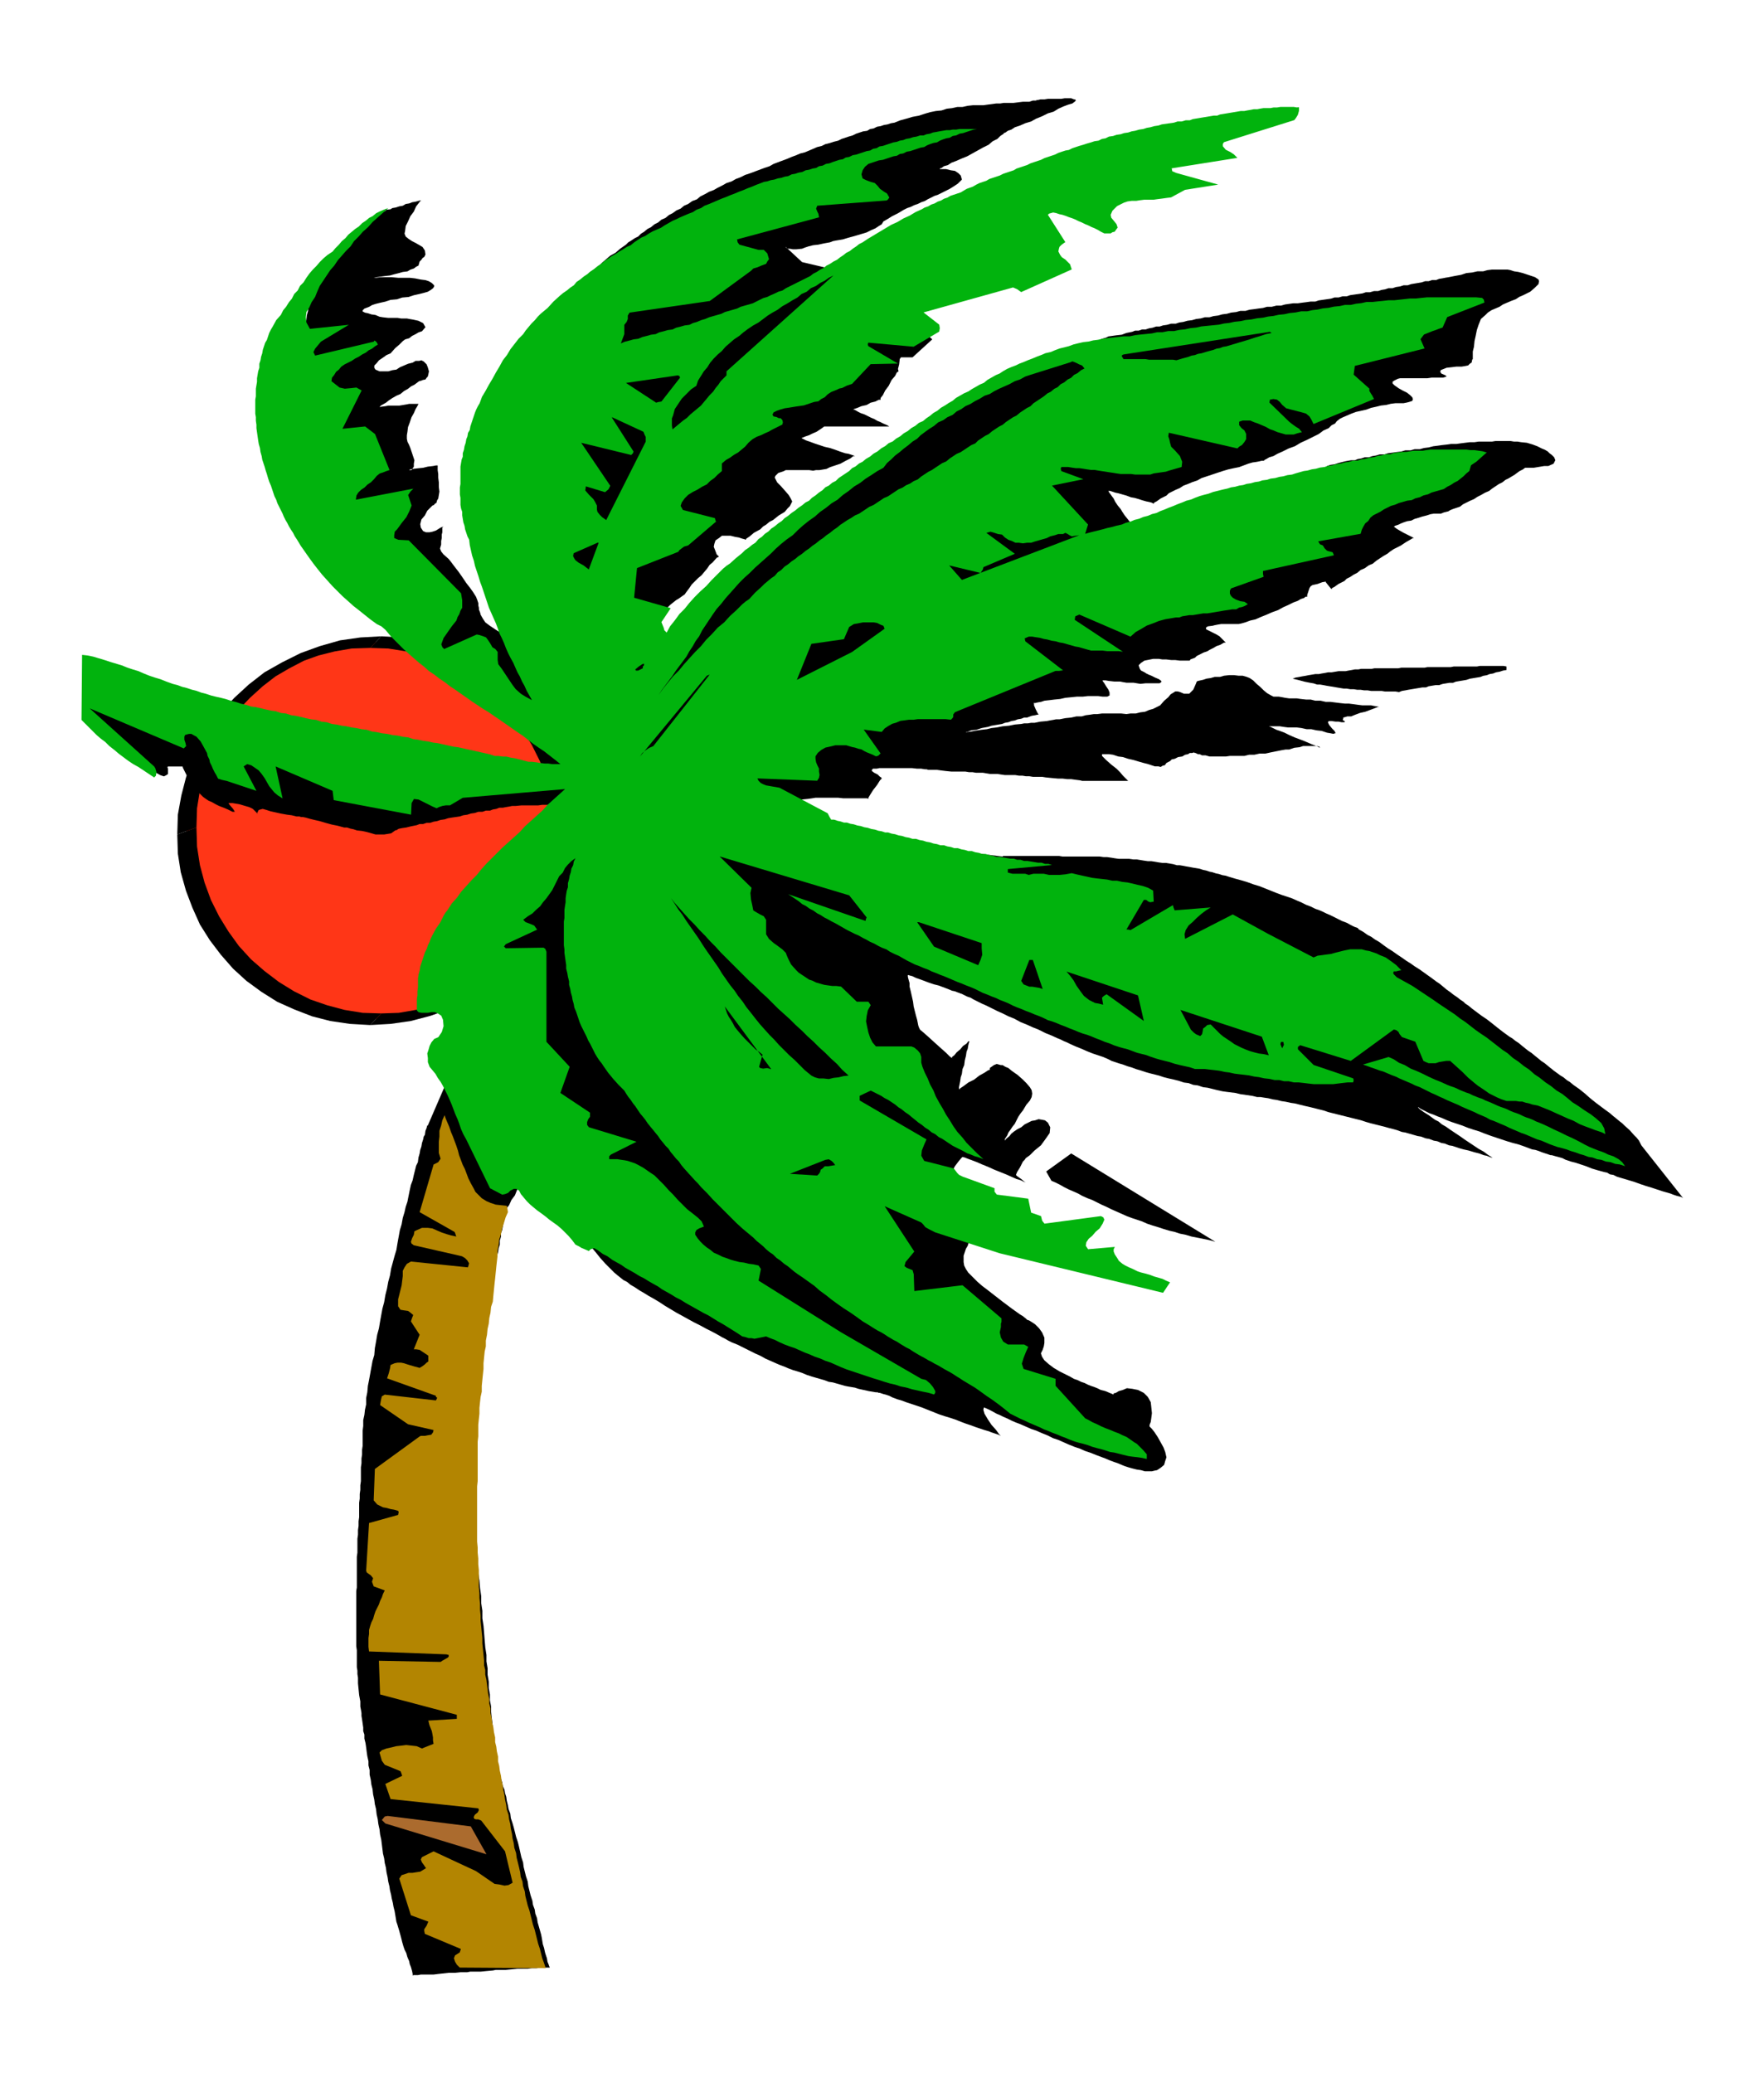 <svg xmlns="http://www.w3.org/2000/svg" fill-rule="evenodd" height="576.317" preserveAspectRatio="none" stroke-linecap="round" viewBox="0 0 3035 3567" width="490.455"><style>.pen1{stroke:none}.brush2{fill:#000}.brush3{fill:#01b30d}</style><path class="pen1" style="fill:#ff3617" d="M646 1105h23l9 1h7l9 2 7 1 9 2 7 1 8 2 8 2 8 3 7 2 8 3 7 3 8 3 6 3 8 3 6 3 8 4 6 3 7 4 7 4 7 5 6 4 6 5 6 4 6 6 6 5 6 5 6 6 6 6 4 5 6 5 4 6 6 6 4 6 5 6 5 6 5 7 4 6 4 7 4 7 4 7 3 6 4 8 4 7 4 8 2 6 3 8 2 7 3 8 2 7 2 9 2 7 3 9 1 7 1 8 1 8 2 9v8l1 8v9l1 9-1 7v9l-1 7v9l-2 7-1 9-1 7-1 9-3 7-2 8-2 8-2 8-3 7-2 8-3 7-2 8-4 6-4 8-4 6-3 8-4 6-4 7-4 7-4 7-5 6-5 6-5 6-4 6-6 6-4 6-6 6-4 6-6 4-6 6-6 4-6 6-6 4-6 5-6 5-6 5-7 4-7 4-7 4-6 4-8 3-6 4-8 4-6 4-8 2-7 3-8 2-7 3-8 2-8 2-8 2-7 3-9 1-7 1-9 1-7 2h-9l-7 1h-9l-7 1-9-1h-9l-8-1h-8l-9-2-8-1-8-1-7-1-9-3-7-2-9-2-7-2-8-3-7-2-8-3-6-2-8-4-7-4-8-4-6-3-7-4-7-4-7-4-6-4-7-5-6-5-6-5-6-4-6-6-6-4-5-6-5-4-6-6-6-6-5-6-5-6-6-6-4-6-5-6-4-6-5-7-4-7-4-7-3-6-4-8-3-6-3-8-3-6-3-8-3-7-3-8-2-7-3-8-2-8-2-8-1-7-2-9-1-7-2-9v-7l-1-9v-49l1-8v-9l2-8 1-8 2-7 1-9 2-7 2-9 3-7 2-8 3-7 3-8 3-6 3-8 3-7 3-8 4-6 3-7 4-7 4-7 5-6 4-7 5-6 4-6 6-6 5-6 5-6 6-5 6-5 5-6 5-6 6-5 6-5 6-6 6-4 6-5 7-4 6-5 7-4 7-4 7-3 6-4 8-3 7-3 8-3 6-3 8-3 7-3 8-2 7-3 9-2 7-2 9-1 7-2 8-1 8-2h9l8-1h26z"/><path class="pen1 brush2" d="m987 1424-2-33-5-33-8-32-11-29-14-29-16-27-20-26-21-22-24-22-24-18-27-17-29-14-30-12-32-8-34-5-34-2-19 20 31 1 31 5 31 8 28 11 28 13 26 16 25 19 22 20 21 23 19 25 16 26 14 28 11 30 7 31 5 31 2 34 33-12z"/><path class="pen1 brush2" d="m637 1764 35-2 35-5 34-9 34-12 32-16 30-18 26-21 26-22 21-25 20-26 16-27 15-29 11-30 8-32 5-32 2-34-33 12-2 32-4 32-8 30-11 29-14 28-15 26-18 23-21 23-20 19-24 17-23 15-25 12-26 9-28 7-29 5-30 1-19 20z"/><path class="pen1 brush2" d="m305 1436 1 33 5 32 9 32 11 29 13 29 17 27 19 25 21 24 23 21 26 19 27 17 29 13 31 12 31 8 34 5 35 2 19-20-32-1-31-5-30-8-29-10-28-14-26-16-25-19-23-20-21-23-18-25-16-26-14-28-11-30-8-30-5-32-1-33-33 12z"/><path class="pen1 brush2" d="m656 1095-36 2-35 5-35 10-33 12-32 16-30 17-27 21-25 23-22 24-19 25-17 29-14 28-11 31-8 31-6 33-1 34 33-12 1-33 5-31 8-31 11-29 13-28 16-26 18-24 20-21 22-20 22-17 24-14 25-13 25-9 28-7 29-5 32-1 19-20zm80 842h-1l-1 4-2 5-1 7-2 3-1 5-2 6-1 6-2 6-1 6-2 7-1 8-3 6-2 8-2 8-2 9-3 8-2 9-2 10-2 10-3 9-2 9-3 10-2 11-3 10-2 11-2 11-2 12-3 10-3 11-3 11-2 12-3 11-2 11-3 12-2 12-3 11-2 11-2 11-2 12-3 11-2 12-2 11-1 12-3 10-2 11-2 11-2 11-2 10-1 11-2 10v11l-2 9-1 9-2 9v10l-1 8v26l-1 7v8l-1 7v8l-1 7v24l-1 7v8l-1 7v8l-1 7v25l-1 7v8l-1 7v8l-1 7v24l-1 7v53l-1 6v95l1 7v29l1 6v6l1 6v10l1 10 1 10 2 11v9l1 5 1 6v5l1 6 1 7 1 7v6l2 6v7l2 8 1 7 1 8 1 7 2 9v7l2 8v8l2 9 1 8 2 8 1 9 2 9 1 8 2 8 1 9 2 9 1 8 2 9 1 9 2 9 1 8 1 8 1 8 2 8 1 8 2 8 1 8 2 9 1 7 2 8 1 7 2 8 1 6 2 8 1 6 2 8 1 6 1 6 1 6 2 6 3 10 3 11 2 8 2 7 2 6 3 6 2 7 3 7 1 5 2 5 2 7 1 5v3l1-1h8l5-1h22l8-1 9-1 9-1h11l10-1h11l5-1h18l10-1 11-1 5-1h17l10-1 10-1h18l7-1h8l6-1h17l-1-2-1-3-2-5-1-6-3-9-2-9-2-6-1-6-1-6-1-5-2-7-2-7-2-7-1-7-3-8-1-7-3-8-1-7-3-9-2-8-2-8-1-8-3-9-2-8-2-8-1-8-3-9-2-9-2-9-2-8-3-9-2-8-2-8-2-7-3-9-1-8-3-8-1-6-2-8-1-7-2-6-1-6-3-7-1-6-2-6-1-5-2-9-2-8-2-7-1-5v-3l-1-2v-5l-1-8-1-9-1-7-1-7-1-7v-7l-1-9-1-8-1-9v-9l-2-11v-10l-2-11v-11l-2-12v-11l-2-12v-11l-2-13-1-12-1-13-1-12-2-13v-13l-2-13v-12l-2-14-1-13-2-13-1-13-2-13v-13l-2-12v-12l-2-12-1-12-1-12-1-11-1-11-1-10-1-11v-9l-2-10-1-9-1-9v-8l-1-9-1-6v-12l-1-6-1-5v-18l1-6 1-6 1-9 2-10 1-6 1-6 1-6 2-6v-8l2-7 1-8 2-7 1-8 2-8 1-8 2-8 1-9 2-9 1-9 3-9 1-9 2-9 1-9 3-8 1-10 2-9 1-9 2-9 1-9 2-9 1-9 2-8 1-9 1-9 1-8 2-7 1-9 2-7 1-7 2-6v-7l2-7v-6l2-5 2-11 2-8 1-7 1-5 1-4h1v-3l4-5 4-9 6-8 4-10 5-7 3-6 2-2-2-3-4-5-4-5-3-4-4-6-4-5-5-7-5-7-6-7-5-7-6-8-6-8-6-8-5-8-6-9-6-8-6-8-6-8-6-8-5-7-5-7-4-6-5-6-4-6-3-5-3-3-4-6-1-1-35 81z"/><path class="pen1 brush2" d="m964 1387-3-1h-8l-6-1h-14l-7 1h-29l-10 1h-6l-5 1-6 1-5 1h-6l-5 2-6 1-5 2h-7l-6 2h-7l-6 2-7 1-6 2-7 1-6 2-7 1-7 1-6 1-6 2-7 1-6 2-6 1-6 2h-6l-6 2h-6l-5 2-10 2-8 2-7 1-5 1-3 1v1l-4 1-7 5-6 1-6 1h-15l-7-2-7-2-9-2-9-1-6-2-5-1-6-2h-5l-11-3-10-2-11-3-10-3-9-2-8-2-7-2-5-1h-3l-3-1h-5l-8-2-8-1-11-2-9-2-9-2-6-2-7-2-4 1-3 1-1 2-2 4 2 2-1-1-2-3-3-3-3-3-6-3-7-2-10-3-6-1-6-1h-7l2 3 6 7 3 5h-4l-8-4-7-3-8-3-6-3-7-4-5-2-3-2-3-2-4-3-6-6-6-8-5-7-4-6-5-6-3-6-5-10-1-3h-25l-1 1 1 3v9l-3 2-4 2-6-2-9-5-8-6-7-5-9-7-9-7-10-8-9-8-10-9-9-7-10-9-8-7-9-7-6-6-6-6-4-3-3-2v-51h1l7 1h3l6 2 6 1 9 2 7 1 10 2 9 2 11 3 10 2 13 3 12 3 14 3 12 2 15 3 14 3 16 3 15 3 16 4 16 3 17 4 16 3 17 4 17 4 18 4 18 3 18 4 18 4 18 5 17 3 18 4 17 3 18 4 17 3 17 4 17 4 17 4 16 3 16 3 16 3 16 4 14 3 15 3 14 3 15 4 12 2 12 3 12 2 12 3 10 2 10 2 9 2 9 2 6 1 7 1 5 1 6 2 6 2 4 1 2-1h9l6-1h22l7-1h34l-2 1-3 6-5 7-4 9-6 8-3 8-3 5 1 3zm-75-283-3-2-6-2-8-5-9-5-11-7-9-6-8-6-4-6-4-7-1-4-2-5v-3l-1-4v-4l-2-6-2-5-5-8-5-7-7-9-6-9-7-10-7-9-6-8-4-5-9-8-4-5-2-5 2-7v-6l1-5v-6l1-4v-8l2-2-5 2-8 5-6 2-5 1h-6l-5-2-4-6-1-6 2-8 6-7 4-8 5-5 4-4 3-1v-1l4-3 1-4 2-3 1-6 1-6-1-8v-8l-1-8v-6l-1-7v-8h-3l-5 1-9 1-8 2-10 1-8 1-5 1-1 1h4l2-3 2-3v-5l1-6-3-9-2-6-2-6-2-5-3-6-1-5v-6l1-6 1-8 3-8 3-9 4-7 3-7 3-5 2-4h2-18l-5 1-6 1-6 1h-19l-5 1-8 1-2 1 2-3 9-5 5-4 6-4 7-4 7-3 6-5 7-4 5-4 6-3 8-6 4-1 2-1 5-1 2-3 2-2 1-4 1-5-2-7-2-5-3-3-2-2-4-2-4 1h-6l-5 3-8 2-7 3-7 3-6 4-7 1-7 2h-15l-7-3-2-3v-4l4-4 4-5 6-4 7-5 7-3 8-9 7-6 3-3 3-3 4-3 7-2 5-4 6-3 5-3 6-2 6-7-4-7-8-4-9-2-6-1-5-1h-10l-6-1h-16l-9-1-6-1-7-3-7-1-6-2-5-1-4-2v-2l3-3 8-3 5-3 6-2 8-2 9-2 9-3 11-1 9-3 11-1 9-3 9-2 8-2 7-2 5-3 4-3 2-3v-2l-4-4-5-3-6-2-8-1-10-2-9-1h-20l-11-1h-19l-8 1h-16v1-1h12l5-1 7-1 7-1 9-1 7-2 8-2 7-2 8-1 5-3 6-2 4-3 4-2 2-7 3-3 2-3 3-2 2-4-1-7-4-6-5-3-7-4-6-3-6-4-5-4-2-5 1-5 1-8 4-8 4-9 6-8 4-9 4-5 3-4 2-1h-3l-7 2-6 1-5 2-6 1-5 3-6 1-6 2-6 1-3 2-8 1-1 2-4 1-7 5-5 3-5 4-5 4-5 5-6 3-5 4-6 4-3 4-7 5-1 3h-2l-2 3-4 4-4 7-6 6-6 9-6 9-6 9-7 8-6 8-6 8-5 8-5 5-3 5-2 3 1 2-2 2-1 7-1 4v6l-1 6v8l-2 7-1 9-1 9-1 10-2 9v11l-2 10v11l-2 9-1 11-1 9-1 11-2 9v9l-2 8v9l-1 7-1 7-1 5v13l1 3h-1l1 3 2 4 4 7 3 7 4 9 2 5 3 6 3 6 3 6 2 6 3 6 3 6 3 7 3 6 4 8 4 7 4 8 3 7 3 8 4 7 4 8 3 8 5 8 3 8 5 9 3 7 4 8 3 8 4 8 3 7 4 8 4 8 4 8 3 7 4 7 3 7 4 8 3 6 3 7 3 6 4 7 2 5 3 6 2 5 3 5 4 9 4 9 2 5 3 5 2 3 1 2h1l5 4 3 1 5 3 5 3 6 4 5 3 6 4 7 4 7 5 7 4 8 5 7 4 9 6 7 4 7 5 7 4 8 5 6 4 7 4 6 4 7 4 5 3 5 3 4 3 5 3 5 3 3 2 3 3 5 3 8 6 7 6 10 7 9 7 11 9 9 7 10 7 9 7 9 7 6 4 6 5 3 2 2 2-53-141zm116-625 1-2 5-4 3-4 5-3 5-4 6-4 6-6 7-6 7-6 9-5 8-7 10-7 4-4 5-3 6-4 6-3 5-5 5-3 6-5 6-3 6-5 6-3 6-5 7-3 6-5 6-3 7-5 7-3 6-5 7-3 7-5 8-3 6-5 8-4 7-4 8-3 7-4 8-4 7-4 9-3 7-4 8-3 8-4 9-3 8-3 8-3 8-3 9-3 7-4 8-3 8-3 8-3 7-3 8-3 7-3 8-2 7-3 7-3 7-3 8-2 6-3 8-2 6-2 8-2 6-3 6-2 6-2 7-2 6-3 6-2 6-2 7-1 5-3 6-1 6-3 6-1 6-2 6-1 6-2 6-1 10-4 11-3 10-3 11-2 9-3 10-3 10-2 10-1 9-3 9-1 9-2h9l9-2 9-1h18l7-1 8-1 7-1h7l6-1h17l8-1 8-1h11l6-2h6v-1h3l4-1h7l6-1h23l6-1h11l5 2h2l1 2-2 2-4 3-7 2-8 3-9 4-8 5-10 3-10 5-10 4-9 5-10 3-9 4-9 3-6 4-6 2-4 3-3 1v1l-6 4-5 5-8 4-7 6-10 5-9 5-9 5-9 5-10 4-9 4-8 3-6 4-7 2-4 3-3 1v1h11l8 2 7 1 6 4 4 4 2 7-3 3-4 4-6 4-8 5-10 5-10 5-6 2-6 3-6 3-5 3-6 2-6 3-6 2-6 3-6 2-6 3-5 3-5 3-10 5-8 5-7 4-3 5-5 3-6 4-7 3-8 4-10 3-10 3-11 3-10 3-6 1-6 1-5 1-5 2-11 2-9 2-9 1-8 2-6 2-5 2-10 1h-6l-5-1h-3l-4-2v-1l28 26 72 17-154 70h-3l-8 4-7 1-6 3-8 3-7 4-10 3-9 3-10 4-10 5-6 2-5 2-6 2-5 3-6 2-5 2-6 2-5 3-6 2-6 2-6 2-6 2-11 4-10 5-6 1-6 3-5 1-4 3-10 4-8 4-9 2-7 3-6 2-5 3-8 3-2 2-1-2v-3l-1-5-1-6-2-8-1-8-1-9-1-8-2-10-1-9-2-9-1-7-1-7-1-4v-4l1-2 6-4 3-3 5-3 5-4 6-3 6-5 7-4 7-5 8-4 7-6 8-5 8-5 9-5 7-6 8-5 8-6 8-4 7-6 7-4 7-5 7-3 5-5 5-3 4-3 5-3 5-4h3-3l-7 2h-6l-5 2-6 1-6 3-9 2-8 2-9 2-8 3-10 2-9 3-10 3-9 3-10 2-10 3-10 2-9 3-9 2-9 3-8 2-7 3-8 1-6 2-6 2-3 2-6 2v2zm599 105-34 31h-20l-2 3-1 9-2 8 1 4-3 2-3 6-6 7-5 10-6 8-4 8-4 5v3h-3l-6 3-8 2-7 4-9 2-7 3-6 2-1 1h2l7 4 4 2 6 2 6 3 6 3 5 2 5 3 5 2 6 3 7 3 3 2h-112l-4 3-9 6-7 3-6 3-6 2-5 2-2 1 8 4 6 2 8 3 9 3 9 3 9 2 9 3 8 3 9 3 6 1 6 2 3 1 2 1h-3l-5 4-8 4-9 5-6 2-6 2-6 2-6 3-6 1-6 1h-6l-5 1-7-1h-40l-4 2-9 3-5 5-1 3 2 4 2 4 6 6 8 9 6 7 3 5 3 6-2 4-2 4-4 4-5 6-10 6-10 8-6 3-6 5-5 3-5 5-11 6-7 6-6 4-1 2-2-1-4-1-6-2-6-1-8-2h-15l-5 4-6 4-2 6-1 5 2 5 3 8 4 4-4 2-7 8-5 4-4 6-5 6-5 6-6 5-6 6-5 5-4 6-6 8-2 3-3 2-7 5-5 3-5 4-5 4-5 5-6 3-6 4-5 4-4 4-7 5-2 3-2-1h-4l-6-1h-7l-10-1h-30l-6-1h-6l-5-1h-24l-8-1h-10l1-3 4-8 3-6 4-6 4-7 6-7 4-10 6-9 6-10 6-10 3-6 3-5 3-6 4-5 7-11 7-10 3-6 3-6 3-6 4-5 6-11 7-10 5-11 6-10 6-9 6-8 4-9 5-7 3-7 4-5 5-7 3-2 1-3 7-7 5-6 7-5 6-7 9-7 8-9 9-9 9-9 11-9 10-11 11-9 5-6 6-5 6-5 6-4 10-11 11-10 10-11 11-10 10-10 10-9 9-9 9-7 7-8 7-6 6-7 6-4 8-7 4-2-1-1 3-2 3-3 6-2 6-5 8-4 8-5 11-5 5-4 5-3 6-4 6-3 6-4 6-3 6-4 7-3 6-5 6-3 7-5 7-3 6-4 7-4 7-4 8-3 6-5 7-4 6-4 7-4 6-4 7-4 7-4 7-3 6-4 6-4 6-4 6-3 5-4 6-3 6-3 6-3 9-6 9-5 8-5 7-3 5-4 4-2 2-1h2l-111 111 46 42zm290 0 2-1 7-2 4-2 7-1 7-1 9-1 8-3 10-2 5-2h6l6-2h6l6-2 6-1 6-2h6l6-2 7-1 7-2h8l6-2 7-1 7-2 8-1 7-2 8-1 7-2h8l7-2 8-1 7-2 8-1 7-2 9-1 7-2h9l7-2 8-1 7-1 8-1 7-2h8l8-2h8l7-2 7-1 7-1h8l7-1 8-1 7-1h8l6-2 7-1 7-1 7-1 6-2h7l7-2h7l6-2 7-1 7-1 7-1 6-2h7l7-2h7l6-2 6-1 6-2h7l6-2 7-1 6-2h7l6-2 6-1 6-1 6-1 6-2h6l6-2h7l5-2 6-1 5-1 6-1 10-2 11-2 9-3 10-1 9-2h10l7-2 8-1h27l5 1 6 2 7 1 8 2 6 2 6 2 9 3 6 4 1 3-1 5-6 6-8 7-6 3-6 3-7 3-6 4-8 3-7 3-7 3-6 4-7 3-7 3-6 4-4 4-8 7-4 10-3 9-2 10-2 9-1 10-2 8v13l-1 1-1 5-3 2-3 3-5 1-6 1h-9l-8 1-9 1-5 2-5 2-1 3 2 3 7 3 2 2-6 2h-20l-7 1h-47l-4 1-6 3-3 2v3l3 3 7 5 7 4 8 4 5 4 4 4 1 3-1 3-3 1-3 1-4 1-5 1h-14l-8 1-8 2-9 1-8 2-9 2-8 3-9 2-9 2-8 3-7 3-7 3-6 3-5 4-3 4-6 3-5 5-9 4-8 6-10 5-10 5-11 5-10 6-11 4-10 5-9 4-7 4-7 2-5 3-4 2v1h-4l-4 1-5 1-7 1-7 2-8 3-8 3-10 2-9 2-10 3-9 3-9 3-9 3-9 3-7 4-9 3-7 3-8 3-6 4-7 3-6 3-6 3-4 4-10 5-7 5-4 2-1 2-2-1-2-1-4-1-5-1-7-2-6-2-7-2-6-1-8-3-7-2-7-2-5-1-6-2-3-1h-3l1 2 5 7 3 4 3 6 4 6 5 6 3 5 4 6 4 5 4 5 5 7 2 3h-2l-3 1-5 1-5 3-8 2-8 3-9 3-8 4-9 2-9 3-9 3-6 3-7 2-4 2-3 1v1l-3-2-2-4-5-7-5-8-4-5-3-5-4-6-3-5-5-6-3-6-5-6-3-5-5-7-4-6-4-6-4-6-4-6-3-6-3-5-3-4-6-9-4-6-3-4 1-1 1-2 7-4 4-4 6-3 6-4 9-4 7-5 8-5 9-6 10-5 9-6 11-6 10-6 11-5 9-7 10-6 10-6 10-6 9-6 9-5 8-5 9-4 7-5 7-4 5-3 6-3 7-4 3-1-91-96zm389 219v-1l3-1 3-1 7-1 6-2 8-2 4-1 5-1 6-1h6l5-2 6-1 6-2h7l6-2 6-1 7-2h8l6-2 8-1 7-1 8-1 7-2h9l7-2h9l7-2 8-1 8-2 8-1 7-1 9-1 7-1h9l7-1 8-1 8-1h8l7-1h23l6-1h26l6 1h6l6 1 10 1 10 3 8 3 8 4 5 2 5 3 3 3 4 3 4 4 2 5-3 6-9 4h-7l-6 1-6 1-6 1h-15l-4 3-6 3-8 6-5 3-5 3-6 3-5 4-6 3-6 4-6 4-5 4-7 3-7 4-6 3-6 4-7 3-6 3-6 3-5 4-6 2-6 2-5 2-3 2-8 2-5 2h-12l-6 1-6 2-8 2-6 2-7 2-6 3-7 1-6 2-5 2-4 2-6 2-2 2h1l4 3 5 3 7 4 6 3 6 3 4 2 2 1h-2l-5 3-7 4-9 6-6 3-6 3-6 4-5 4-7 4-6 4-6 4-6 5-7 3-7 5-7 3-6 5-6 3-6 4-6 3-4 4-10 5-7 5-4 2-1 2-2-2-4-5-4-5v-1l-6 1-8 3-9 2-3 2-2 3-2 6-2 6v3h-3l-2 2-6 2-5 3-8 3-8 4-9 4-9 5-11 4-9 4-10 4-9 4-9 2-8 3-7 2-5 1h-30l-6 1-5 1-4 1-8 1-3 2v3l6 3 6 3 6 3 5 3 4 4 5 5 2 2h-3l-7 4-6 2-5 3-6 3-5 3-6 2-6 3-6 3-3 3-8 3-1 2h-17l-8-1h-7l-8-1h-7l-6-1h-10l-5 1-10 2-6 4-4 4 2 6 2 3 6 3 3 2 4 2 5 2 6 3 7 3 4 3v2l-3 2h-24l-9 1-6-1-6-1h-12l-6-1-5-1h-10l-9-1-6-1h-5v1l3 4 3 5 4 6 2 5v5l-4 2h-8l-8-1h-17l-9 1h-10l-10 1-10 1-9 2-10 1-8 1-9 1-6 2-6 1-4 1h-3l1 1v3l3 7 3 6 2 3h-2l-4 1-6 1-8 3h-5l-5 2-6 1-5 2-6 1-5 2-6 1-5 2-6 1-6 1-6 1-6 2-11 2-9 3-9 1-5 2-4 1v1l1-1 8-1 5-1 6-1 7-1 9-1 8-2 9-1 10-2 11-1 10-2 11-1 5-1h6l6-1h6l10-2 11-1 5-1 6-1 5-1h6l10-2 10-1 9-2h9l7-2 8-1 6-1h6l8-1h33l9 1 7-1h9l8-2 8-1 7-3 7-2 6-3 6-3 7-8 7-6 4-5 5-3 3-2h4l4 1 7 3h9l7-7 4-9 2-5 2-1 9-2 6-2 7-1 7-2h9l7-2 9-1h8l8 1h7l7 2 5 2 6 4 6 6 7 6 5 5 6 5 7 4 4 2h9l6 1 5 1 7 1h13l7 1 9 1h8l8 2h9l9 2h8l8 1 8 1 9 1h7l8 1 7 1 8 1h15l5 1 6 1 3 1h-3l-5 2-8 3-8 3-9 2-8 3-5 2-2 1h-7l-3 1-4 1v2l-1 2 3 2 1 1-1 1h-5l-5-1h-5l-7-1h-4l-2 1v2l2 4 5 6 4 4 2 4h-1l-3 1-5-1-6-1-9-3-9-1-9-2h-8l-9-2-8-1h-15l-8-1-6-1h-19l3 1 4 2 6 3 6 2 8 3 8 4 9 4 8 3 8 3 7 3 7 3 5 2 5 2 2 1 2 1-1-2-5-1h-23l-6 2-9 1-9 3h-6l-6 1-5 1-5 1-10 2-9 2h-10l-9 2h-9l-8 2h-25l-7 1h-28l-7-2h-6l-4-2h-3l-4-2h-1l-2-1-3 1h-4l-3 2-5 1-5 3-7 1-6 3-5 1-3 3-6 3-3 4-4 1-3 2-4-1h-6l-6-2-6-2-8-2-7-2-10-3-9-2-9-3-8-1-9-3-7-1h-12v3l2 2 5 5 9 8 9 7 6 6 5 6 6 6 3 3h-79l-4-1-8-1-7-1h-7l-8-1h-8l-11-1-10-1-6-1h-16l-6-1h-6l-6-1h-6l-6-1h-18l-7-1-6-1h-13l-6-1-6-1h-12l-6-1h-6l-6-1h-24l-10-1-8-1-7-1h-15l-3-1h-3l-6-1h-7l-9-1h-56l-5 1h-6l-2 2v2l4 3 6 3 4 4 2 1 1 2-3 3-5 8-7 9-5 8-3 5v2l-2-1h-41l-9-1h-33 1-7l-6 1-7 1-10 1-9 2-11 1-10 2h-6l-6 1h-5l-5 1-11 1-8 2-8 1-6 1h-4v1-100l4-2 5-3 8-2 3-3 5-2 6-2 6-2 6-3 6-3 7-3 8-2 6-4 8-4 8-4 9-3 8-4 9-3 9-4 9-3 9-5 9-3 10-5 10-3 9-5 10-3 10-5 10-3 9-5 9-4 9-5 10-4 9-5 10-3 9-5 10-3 8-4 9-4 9-4 9-3 8-4 8-3 8-3 8-3 6-3 7-3 6-3 7-3 5-3 6-2 5-2 5-1 7-4 6-2 3-1h3v-2l3-3 5-5 7-5 8-8 9-8 9-8 11-8 9-9 10-9 9-8 9-6 6-7 6-4 3-3h2l471-216zm-558 671 1-1h96l6 1h64l7 1h6l7 1 6 1 7 1h18l7 1h6l6 1 6 1 7 1h6l6 1 6 1 7 1h6l6 1 6 1 7 2h5l6 1 5 1 6 1 5 1 6 1 6 1 6 2 5 1 6 2 5 1 6 2 5 1 6 2 6 1 6 2 10 3 11 3 10 3 11 4 10 3 10 4 10 4 10 4 8 3 9 3 9 3 9 4 7 3 8 4 8 3 8 4 6 2 7 3 6 3 7 3 10 5 10 5 8 3 11 6 5 3 6 3 7 4 7 5 6 3 7 5 7 4 8 6 7 5 8 5 7 5 9 6 7 5 8 5 7 5 8 5 7 5 7 5 7 5 8 6 6 4 6 5 6 5 7 5 5 4 6 4 5 4 6 4 3 3 6 4 6 5 8 6 8 6 9 6 9 7 10 8 9 7 11 8 5 3 5 4 6 4 6 5 5 4 5 4 6 4 6 5 5 4 6 5 6 4 6 5 10 8 11 8 5 3 6 5 5 3 6 5 10 7 10 8 9 8 10 8 8 6 8 6 7 5 7 6 5 4 6 5 4 3 4 4 9 8 7 8 5 5 4 5 3 6 1 2 72 91-3-2-8-2-6-2-5-2-7-2-7-2-9-3-9-3-10-3-9-3-11-4-10-3-10-3-10-3-6-3-6-1-5-3-5-1-11-3-10-3-10-4-9-3-9-3-8-2-9-3-6-3-7-2-4-1-7-2h-2l-3-1-6-2-6-2-5-2-6-2-6-1-8-3-8-3-9-3-8-2-10-3-9-3-9-3-9-3-11-4-10-4-10-3-9-3-10-4-9-3-9-3-8-3-9-4-8-3-7-3-6-2-6-3-4-2-4-2-2-1-4-3v1l3 3 7 5 8 5 11 8 6 3 6 5 7 4 7 5 6 4 6 4 6 4 7 5 6 4 6 4 6 4 6 4 9 5 8 6 5 3 2 2-2-1-3-1-5-2-5-1-8-3-8-2-10-3-9-2-7-2-6-2-6-2-6-1-7-3-6-1-7-3-6-1-8-3-6-1-8-3-6-1-7-2-7-2-7-2-6-1-8-3-7-2-8-2-7-2-8-2-8-2-8-2-7-2-9-3-8-2-8-2-8-2-8-2-8-2-8-2-8-2-9-3-8-2-8-2-8-2-9-2-8-2-8-2-7-1-9-2-7-1-8-2-7-1-8-2-7-1-6-1h-6l-8-2-7-1-7-1-7-1-8-2-8-1-8-1-7-1-9-2-8-2-8-2-8-1-9-3-8-1-8-3-8-1-9-3-8-2-9-2-8-2-9-3-8-2-8-2-7-2-9-3-7-2-8-3-7-2-8-3-7-2-6-2-6-2-8-4-7-3-9-3-9-3-10-4-9-4-10-4-9-4-6-3-5-2-6-3-5-2-11-5-10-4-6-3-6-3-5-2-5-2-11-5-10-4-11-6-10-4-10-5-9-4-10-5-8-4-9-4-6-3-8-4-5-3-6-2-4-2-6-3h-1l-2-1-3-1-5-2-5-1-7-3-8-3-8-3-8-2-9-3-8-3-8-3-6-2-6-3-4-1-3-1h-1v3l1 4 2 7v6l2 8 2 9 2 9 1 8 2 8 2 8 2 7 1 5 1 5 1 3 1 2 1 2 6 5 9 8 11 10 10 9 9 8 6 6 4 3v-2l4-3 4-5 6-5 5-6 6-4 3-4h3-1l-1 3-1 4-1 6-2 5-1 7-2 8-1 8-3 7-1 8-2 6-1 7-1 5-1 5v2l1 2 1-2 6-4 8-6 10-5 9-7 9-5 6-4 3-1v-3l7-5 5-2 7 2h3l5 3 5 2 6 5 10 7 9 8 6 6 6 7 3 5 1 6-1 6-3 6-6 7-6 10-4 5-4 6-3 6-3 6-4 5-4 6-3 4-2 5-4 6v3l2-3 6-5 3-4 5-4 6-4 6-3 6-5 6-3 6-3 6-1 6-2 6 1 5 1 5 4 4 8-1 10-7 10-8 11-11 9-8 8-7 5-2 3-3 3-5 10-5 8-2 5 2 2 7 5 6 5 4 2-2-1-3-1-6-3-7-2-9-4-9-4-10-4-10-4-11-5-10-4-9-4-8-3-8-3-5-2-4-1-2 2-5 6-6 8-6 11-7 9-6 9-4 6v3l1 2 7 9 4 4 5 6 6 7 6 7 5 6 6 7 5 5 6 6 7 8 4 4-3 2-4 6-3 3-2 5-3 6-2 6-3 5-2 6-2 6v11l1 6 3 6 4 6 4 4 6 6 6 6 8 7 8 6 9 7 9 7 9 7 8 6 8 6 7 5 7 5 5 3 5 4 2 2 2 1h1l5 3 6 4 7 7 5 7 4 9v9l-1 6-2 6-3 6 2 6 4 6 8 7 8 6 10 6 6 3 6 3 6 3 7 4 6 2 6 3 6 2 6 3 5 2 6 2 5 2 6 3 8 2 7 3 5 2 2 1v-2l4-1 5-3 7-2 7-3 9 1 10 2 10 5 7 7 5 9 1 9 1 10-1 8-1 7-2 5v3l4 4 4 5 6 9 5 9 5 9 3 8 2 9-2 6-2 7-6 5-6 4-5 1-4 1h-12l-7-2-7-1-8-2-7-2-6-2-5-2-7-3-6-2-8-3-7-3-8-3-8-3-10-4-9-3-9-4-9-3-10-4-9-4-9-4-9-3-10-5-10-4-9-4-9-3-9-4-9-4-8-3-7-3-8-4-7-3-6-3-5-2-9-5-6-3-7-3-1 4 2 7 6 10 6 9 8 9 5 7 3 3-4-2-6-2-6-2-5-2-7-2-6-2-9-3-8-3-9-3-8-3-10-4-9-3-10-3-9-3-10-4-10-4-10-4-9-3-9-3-9-3-8-3-7-2-8-3-6-3-6-2-4-1-6-2h-2l-2-1h-3l-6-1-6-1-9-2-9-2-6-2-6-1-6-1-5-1-7-2-7-2-7-2-7-1-8-3-7-2-7-2-7-2-9-3-7-3-9-3-7-2-8-3-7-3-8-3-7-3-9-4-9-4-9-5-9-4-10-5-10-5-10-5-10-4-6-3-5-3-6-3-5-3-11-6-10-5-11-6-10-5-11-6-9-5-11-6-10-6-10-6-9-6-10-6-9-5-8-5-7-4-9-6-7-4-6-5-6-3-10-8-6-5-7-7-8-8-9-10-8-10-5-6-5-6-5-6-4-5-6-6-4-6-5-6-4-6-6-7-4-6-5-6-3-5-9-11-6-8-6-8-4-6-3-4h1l-2-2-1-4-2-7-2-8-2-6-1-6-2-6-1-6-3-8-1-7-3-8-1-7-3-9-2-9-3-9-2-9-3-10-2-10-3-10-2-10-3-11-3-11-3-11-2-11-3-11-3-11-3-11-2-10-3-12-3-11-3-11-3-11-3-12-3-10-3-11-2-10-3-11-3-10-3-11-2-9-3-9-2-9-2-9-2-8-3-9-2-8-2-8-1-6-2-7-1-6-2-6-1-4-3-9-1-6v-5l283-174 624 77z"/><path class="pen1 brush3" d="m2232 185-6-1h-23l-6 1h-6l-5 1h-12l-6 1-5 1h-6l-5 1-6 1-5 1h-6l-6 1-6 1-6 1-6 1-6 1-6 1-5 2h-6l-6 1-6 1-6 1-6 1-6 1-6 1-5 2h-7l-7 2h-7l-6 2-7 1-7 1-7 1-6 2-7 1-7 2-6 1-6 2-7 1-7 2-6 1-6 2-7 1-6 2-7 1-6 2-7 1-6 3-6 1-6 3-7 1-6 2-7 2-6 2-7 2-6 2-6 2-6 3-6 1-6 2-6 2-6 3-6 2-6 2-6 2-6 3-6 2-6 2-6 2-6 3-6 2-6 2-6 2-5 3-6 2-6 2-6 2-6 3-6 2-6 2-6 2-5 3-6 2-6 2-6 3-5 3-11 4-10 6-6 2-6 2-6 2-5 3-6 2-5 3-6 2-5 3-6 2-5 3-6 2-5 3-11 5-10 6-11 5-10 6-11 5-10 6-10 6-10 6-10 6-9 6-6 3-5 4-6 4-5 4-6 3-5 4-6 4-5 4-6 3-6 4-6 3-5 4-6 3-6 4-6 3-5 4-6 3-6 3-6 3-6 3-6 3-6 3-6 3-6 4-7 2-6 3-7 3-6 3-7 2-6 3-6 3-6 3-7 2-7 2-7 2-6 3-7 2-7 2-7 2-6 3-7 2-7 2-7 2-7 3-7 2-7 3-7 2-6 3-8 1-7 2-8 2-6 3-8 1-7 2-8 2-6 3-8 1-7 2-8 2-7 3-8 1-7 2-8 2-7 3 6-16v-16l4-5 2-5v-6l3-5 138-20 71-52 4-4 7-2 7-3 8-3 2-4 3-4-3-10-6-6h-9l-33-9-3-4-1-5 141-38-1-6-2-4-2-5 2-5 119-9 2-1 3-4-4-7-5-3-7-5-4-5-5-5-7-2-8-3-6-3-2-7 2-7 4-6 6-5 6-2 6-2 6-2 7-1 6-2 6-2 6-2 6-1 5-3 6-1 6-3 6-1 6-2 6-2 6-2 6-1 5-3 5-2 6-2 6-1 5-3 5-2 6-2 6-1 5-3 6-1 6-3 6-1 6-2 6-2 6-2 6-1h-30l-6 1h-6l-5 1h-6l-6 1-6 1-5 1-6 1-5 2-6 1-5 2h-6l-6 2-6 1-6 2-6 1-5 2-6 1-5 2-6 1-6 2-6 2-6 2-6 1-5 3-6 1-5 3-6 1-6 2-6 2-6 2-6 1-6 3-6 1-5 3-6 1-6 2-6 2-5 2-6 1-6 3-6 1-5 3-6 1-6 2-6 1-6 3-6 1-6 2-6 1-6 3-6 1-6 2-6 1-6 2-6 1-6 2-6 1-5 2-8 3-7 3-8 3-7 3-8 3-7 3-8 3-7 3-8 3-7 3-7 3-7 3-8 3-6 4-8 3-6 4-8 3-7 3-7 3-6 3-7 3-7 4-7 4-6 4-7 3-7 3-7 4-6 4-7 3-6 4-6 4-6 5-7 3-6 4-7 4-6 4-7 4-6 4-6 4-6 5-6 4-6 5-6 4-6 5-6 4-6 5-6 4-5 6-6 4-6 5-6 4-6 5-11 10-10 11-6 5-6 5-5 5-5 6-6 6-5 6-5 6-4 6-8 8-7 9-7 9-6 10-7 9-6 11-6 10-6 11-6 10-6 11-6 10-4 11-3 5-3 6-2 5-2 6-2 6-2 6-2 6-1 6-3 5-1 6-2 5-1 6-2 6-1 6-2 6v6l-2 5-1 6-1 6v30l-1 6v12l1 6v12l1 6 2 6v6l1 6 1 6 2 6 1 6 2 6 2 6 3 6 1 9 2 9 2 9 3 9 2 9 3 9 3 9 3 10 3 8 3 9 3 9 3 9 3 9 4 9 4 9 4 9 3 8 3 9 4 8 4 9 3 8 4 9 4 8 5 9 3 7 4 9 4 7 4 9 4 7 4 9 4 7 5 9-11-6-8-5-9-8-6-8-6-9-6-9-6-9-6-8-1-7v-14l-4-5-5-3-4-7-4-6-3-4-5-2-6-2-5-1-56 25-3-3-2-5 4-11 7-10 7-10 8-10 2-6 3-5 2-6 3-5v-13l-1-6-1-6-90-91-18-1-7-3v-5l1-6 4-4 8-11 8-10 5-10 4-10-6-18 4-6 5-5-99 19 1-7 3-5 5-5 6-4 5-5 6-4 5-5 5-6 5-4 6-2 5-2 6-2-25-62-17-13-39 4 33-66-9-5-9 1-11 1-9-2-14-11 1-6 4-5 3-5 5-4 4-5 6-4 6-3 6-3 6-4 6-3 6-4 6-3 5-4 6-3 5-4 5-3-1-2-2-3-3-2-1 2-101 24-3-6 3-6 5-6 5-6 48-29-67 7-6-11-1-9 1-9 5-8 4-9 6-9 4-10 4-9 6-9 6-9 6-9 7-8 6-9 7-8 7-8 8-8 6-9 8-8 7-8 9-8 8-9 9-8 9-8 9-8-8 3-7 3-6 3-6 5-6 3-6 5-6 4-6 6-6 4-6 5-6 5-5 6-6 5-5 6-6 6-5 6-9 6-7 6-6 6-6 7-6 6-6 7-5 7-5 8-6 6-4 8-6 6-4 8-5 6-5 8-5 6-4 8-8 9-6 11-3 5-3 6-2 6-2 6-3 5-2 6-2 6-1 6-2 6-1 6-2 6v7l-2 6-1 6-1 6v6l-1 6-1 6v13l-1 6v24l1 6v6l1 7v6l1 7 1 7 1 7 1 6 2 7 1 7 2 7 1 6 2 6 2 6 2 7 2 6 2 7 2 6 3 7 2 6 2 6 2 6 3 6 2 6 3 6 3 6 3 6 2 5 3 6 3 5 3 6 3 5 4 6 3 6 4 6 6 10 7 10 7 10 8 11 7 9 8 10 9 10 9 10 8 8 9 9 9 8 10 9 9 7 10 8 10 8 11 8 8 4 7 6 5 6 5 6 7 7 8 8 7 7 9 8 8 7 8 7 9 7 9 8 9 6 9 7 9 6 9 7 9 6 10 7 10 7 10 7 9 6 9 6 10 6 10 7 9 6 10 7 10 7 10 7 9 6 9 7 9 7 10 7 9 6 9 7 9 7 10 8h-14l-7-1h-6l-8-1-6-1-8-1h-6l-8-2-7-2-8-2-7-1-8-2h-6l-8-1h-6l-9-3-9-2-9-2-9-2-9-2-9-2-9-2-8-1-9-2-9-2-9-2-8-1-9-2-8-1-9-2-8-1-9-3-9-1-9-2-9-1-9-2-9-1-9-2-8-1-9-3-9-1-9-2-8-1-9-2-8-1-9-2-8-1-9-3-9-1-9-3-9-1-9-2-8-2-9-2-8-1-9-3-9-1-9-3-8-1-9-2-8-2-9-2-8-1-9-3-9-2-9-3-8-2-9-3-8-2-9-2-8-2-9-3-8-2-8-3-8-2-9-3-8-2-8-3-8-2-11-4-10-4-10-3-9-3-10-4-9-4-10-3-9-3-10-4-10-3-10-3-9-3-10-3-10-3-10-2-9-1-1 112 6 6 6 6 7 7 7 7 7 6 8 6 7 7 9 7 7 6 8 6 8 6 9 6 9 5 9 6 9 6 9 6 3-3 1-6-2-7-2-3-111-100 162 69 4-4-1-5-2-6v-5l1-3 3-1 4-1h4l9 5 7 8 5 9 6 11 1 5 3 6 1 5 3 6 2 5 3 6 3 5 3 6 6 2 9 2 51 17-22-42 6-4 7 2 6 4 7 5 5 6 5 7 4 7 4 7 4 5 5 6 6 5 8 5-12-55 98 42 2 16 133 25 1-20 4-7 8 1 8 4 8 4 8 4 7 3 4-2 6-2 6-1h7l22-13 176-15-10 9-10 9-10 9-9 10-10 9-10 9-10 9-9 10-10 9-10 9-10 9-9 9-9 9-9 9-9 10-8 10-9 9-9 10-9 10-7 10-9 10-7 11-4 5-3 5-3 6-3 6-7 10-6 11-3 6-2 6-3 6-2 6-3 6-2 6-2 6-2 6-2 6-1 7-2 7-1 7v15l-1 7v7l-1 6v20l3 3 5 1h11l6-1h6l5 2 6 4 3 7 1 11-3 10-6 9-7 3-5 6-3 6-2 7-2 6 1 8v7l3 8 5 6 5 6 4 7 5 7 4 7 4 8 4 8 4 9 3 7 3 8 3 8 4 9 3 8 3 9 4 9 5 9 41 84 21 11 5-1 5-2 4-4 6-3h4l5 3 3 6 5 6 5 6 6 6 6 5 6 5 7 5 8 6 6 5 7 5 7 5 7 6 6 6 6 6 6 7 6 8 6 3 5 3 5 2 7 3 3-3 6-2 7 4 8 6 8 4 8 6 7 4 9 5 7 5 9 5 7 4 8 5 8 4 8 5 7 4 9 5 7 5 9 5 7 4 8 5 8 4 8 5 7 4 9 5 7 4 9 5 8 4 8 5 8 5 9 5 8 5 8 5 8 5 9 6 5 1 6 2h5l5 1 10-2 10-2 7 3 8 3 8 4 9 4 8 3 9 3 9 4 9 4 8 3 9 4 9 3 9 4 9 3 9 4 9 4 10 4 9 3 9 3 9 3 9 3 9 3 10 3 9 3 10 3 9 2 9 3 10 2 10 3 9 2 9 2 10 2 10 3 2-3v-3l-4-7-5-6-7-6-8-2-138-80-142-89 4-20-2-3-2-3-9-2-8-1-8-2-8-1-8-2-7-2-8-3-6-2-8-4-7-3-6-5-6-4-6-5-5-5-5-6-4-6v-4l2-4 5-3 8-3-4-9-6-6-10-8-9-7-8-8-8-8-8-9-8-8-8-9-7-7-9-9-9-6-10-7-9-5-6-3-6-2-6-2-5-1-7-1-6-1h-14v-5l3-3 44-22-82-25-3-4v-5l2-5 3-4v-7l-51-34 16-45-40-43v-155l-2-5-3-2-65 1-3-3 3-4 54-25-5-7-7-3-8-3-4-4 8-6 8-5 6-6 7-6 5-7 6-7 5-7 5-7 4-8 4-8 4-8 6-6 4-8 5-6 6-6 7-5-3 6-1 6-3 6-1 6-2 6-1 6-2 7v7l-2 6-1 6-1 7v7l-1 6-1 7v14l-1 6v41l1 7v6l1 7 1 7 1 7v6l2 8 1 6 2 8v6l2 7 1 6 2 7 1 6 2 7 1 6 3 7 2 6 2 6 2 6 3 7 3 6 3 6 3 6 3 7 3 5 3 6 3 6 3 6 3 5 4 6 4 5 4 6 7 10 9 11 9 10 10 10 3 5 4 6 4 5 4 6 4 5 4 6 4 6 5 6 4 5 4 6 4 5 5 6 4 5 5 6 4 6 5 6 4 5 5 5 4 6 5 6 4 5 5 5 4 6 5 6 9 10 10 11 5 5 5 6 5 5 6 6 9 10 10 10 10 10 11 11 10 10 11 10 6 5 6 5 6 5 6 6 5 4 6 5 5 5 6 5 6 4 6 6 6 4 7 6 6 4 6 5 6 5 7 5 6 4 7 5 7 5 7 5 9 8 11 8 10 8 11 8 10 7 11 7 10 7 11 8 10 6 11 7 5 3 6 3 5 3 6 4 5 3 5 3 6 3 6 4 5 3 5 3 6 3 6 4 10 6 11 6 5 3 6 3 5 3 6 3 10 6 11 6 5 3 6 4 5 3 6 4 10 6 10 6 10 7 11 8 9 6 11 8 9 7 11 9 6 3 6 3 6 3 7 3 6 3 7 3 7 3 7 3 6 3 8 3 7 3 8 3 7 3 8 3 7 3 8 3 7 2 8 2 7 2 8 3 7 2 8 2 7 2 9 3 7 1 8 2 8 2 8 2 7 1 9 1 7 1 9 2v-8l-6-7-5-5-6-6-5-3-7-5-6-4-7-3-6-3-8-3-7-3-8-3-7-3-8-4-7-3-7-4-6-3-51-56v-12l-55-17-3-9 3-10 4-10 4-9-7-4h-28l-8-5-4-7-2-9 2-9v-6l1-3v-6l-67-57-83 10-1-29-2-7-5-2-5-2-4-3 2-7 5-6 5-6 5-6-51-78 63 28 3 3 4 5 7 4 10 5 111 36 281 68 12-18-7-3-6-3-7-2-7-2-8-3-7-2-8-2-6-2-8-4-7-3-6-3-5-3-6-5-3-5-4-6-2-5v-4l2-4-46 4-4-6 1-6 4-6 6-5 6-7 7-6 5-8 3-7-2-4-4-2-97 13-4-5-2-8-17-6-5-24-54-7-4-5v-6l-55-20-6-3-3-3-3-4-3-4-51-13-5-9 1-9 4-10 4-9-115-67v-8l19-9 6 3 6 3 6 3 6 4 6 3 6 4 6 4 6 5 5 3 6 5 6 4 6 5 5 4 6 5 6 4 6 5 5 3 6 5 6 3 6 5 6 3 6 4 6 4 6 4 6 3 6 3 6 3 7 4 6 2 7 3 7 2 8 3-11-10-9-9-9-9-7-9-9-10-7-10-6-10-6-9-6-11-6-10-6-11-4-10-6-11-4-10-5-10-4-10-2-7v-10l-2-6-4-5-6-5-5-2h-61l-6-7-4-8-3-9-2-9-2-10 1-9 2-10 5-9-2-3-2-3h-20l-27-26-8-1h-7l-7-1-7-1-7-2-7-2-6-3-6-2-6-4-6-4-6-4-4-4-9-10-5-10-3-7-1-3-3-3-3-3-8-6-7-5-8-7-5-8v-25l-4-6-6-3-7-4-5-3-2-10-2-9-1-11 2-9-55-54 223 67 30 38-1 2-1 4-133-46 6 4 6 4 6 4 6 5 6 3 7 5 6 3 7 5 6 3 6 4 6 3 7 4 6 3 7 4 7 4 7 4 6 3 6 3 7 3 7 4 6 3 7 4 7 3 7 4 6 3 8 3 6 4 8 4 7 3 7 4 7 4 8 4 6 3 8 3 7 3 8 3 6 3 8 3 7 3 8 3 7 3 7 3 7 3 8 3 7 3 8 3 7 3 8 4 6 3 8 3 7 3 8 3 6 3 8 3 7 3 8 4 7 3 8 3 7 3 8 3 7 3 8 3 7 3 8 4 7 2 8 3 7 3 8 3 7 3 8 3 7 3 8 3 7 2 8 3 7 3 8 3 7 3 9 3 7 3 9 3 7 2 8 2 8 3 8 3 8 2 8 2 8 3 9 3 7 2 8 2 8 2 9 3 8 2 9 2 9 2 9 3h17l8 1 9 1 8 1 9 2 8 1 9 2 8 1 9 1 8 1 9 2 8 1 9 2 9 1 9 2h8l8 2h8l9 2h8l9 1 8 1 9 1h34l8-1 8-1 9-1h9l1-4-1-3-68-23-27-27v-4l4-3 87 27 74-54 4 1 4 3 2 4 4 5 23 8 14 33 4 2 5 2h12l6-2 6-1 6-1h7l10 9 11 10 5 5 5 5 6 5 6 5 5 4 6 4 6 4 7 5 6 3 8 4 7 3 9 3h16l6 1h5l6 2 5 1 6 2 10 2 10 4 10 4 11 5 9 4 11 5 10 4 11 6 10 4 11 4 5 2 6 2 6 2 6 3-2-10-5-9-9-8-9-7-11-7-10-7-11-7-7-6-10-8-10-6-10-8-9-6-10-8-9-6-9-8-9-6-10-8-9-6-9-8-9-6-9-7-9-7-9-7-9-6-10-7-9-7-9-7-9-6-9-7-9-6-9-6-9-6-10-7-9-6-9-6-9-6-9-6-9-5-9-5-9-5-5-5-1-2 1-3h4l4-1 5-1-9-9-8-6-10-7-10-4-6-3-6-2-6-2-6-1-7-2h-20l-10 2-8 2-8 2-7 2-8 1-7 1-8 1-7 3-79-41-60-33-82 42-1-8 2-7 5-8 7-6 7-7 8-7 8-6 8-5-62 5-2-5-1-4-73 43-4-1h-3l30-51h4l4 3 3 1 6-1-1-19-9-5-9-3-9-2-8-2-9-2-9-1-9-2h-8l-9-2-9-1-9-1-8-1-9-2-9-2-9-2-8-2-11 2-10 1h-18l-9-2h-18l-8 2-6-2h-22l-8-2v-6l76-7-6-2h-6l-6-2h-6l-6-1-6-1-6-1h-6l-6-2h-6l-6-2h-6l-6-1-6-1-6-1h-6l-6-2-6-1-6-2h-6l-6-2-6-1-6-2h-6l-6-2-6-1-6-2h-6l-6-2-6-1-6-2h-6l-6-2-6-1-6-2-6-1-6-2-6-1-6-2h-6l-6-2-6-1-6-2-6-1-6-2-6-1-6-2h-5l-6-2-6-1-6-2-6-1-6-2-6-1-6-2-6-1-6-2-6-1-6-2h-5l-6-2-5-1-6-2h-5l-3-5-3-6-83-44-23-4-5-2-4-2-4-4-2-4 103 4 3-5 1-5-1-6v-5l-3-6-2-5-1-6v-4l4-6 6-5 7-4 9-2 8-2h19l10 3 5 1 6 2 5 1 5 3 4 2 5 2 5 2 6 3 4-1 4-4-29-41 31 4 5-6 6-4 7-4 7-2 7-3 8-1 7-1h8l7-1h48l9 1 3-3 1-2v-4l3-4 173-71h6l7-1-65-50-1-5 7-3h6l6 1 7 1 7 2 6 1 7 2 7 1 7 2 6 1 7 2 7 2 7 2 6 1 7 2 7 2 7 2h20l8 1h20l7 1-83-55 1-6 7-3 88 38 9-8 9-5 10-6 11-4 10-4 11-3 6-1 6-1 6-1h6l5-2 6-1 6-1h6l6-1 6-1 6-1h7l6-1 6-1 6-1 6-1 6-1 7-1 6-1h7l5-3 5-1 5-2 5-3-6-4-7-1-8-3-5-3-3-3-2-4v-5l2-4 56-20-1-5v-5l122-27-2-5-3-1-4-1-3-1-4-4-3-5-5-2-3-5 73-13 2-7 3-6 3-5 5-4 4-6 5-4 6-3 6-3 6-4 6-3 6-3 7-2 7-3 7-2 7-2 8-1 6-3 8-2 6-3 8-2 6-3 7-2 7-2 7-2 6-4 6-3 6-4 6-3 5-4 5-4 5-5 5-4 3-10 9-6 9-8 9-8-7-2-7-1-7-1h-7l-7-1h-62l-7 1-6 1h-15l-7 1-6 1h-8l-7 1-7 1-6 2h-8l-7 2-7 1-6 2-8 1-7 2-7 1-6 2h-8l-7 2-7 1-7 2-8 1-6 2-8 1-6 2-8 1-7 2-7 1-7 2-7 1-7 2-7 2-6 2-8 1-7 2-7 1-7 2-8 1-6 2-8 1-6 2-7 1-7 2-7 1-6 2-7 1-7 2-7 1-6 2-9 2-8 2-8 2-8 3-8 2-7 2-8 3-7 3-8 2-7 3-8 3-7 3-8 3-7 3-8 3-6 3-8 2-7 3-8 2-7 3-8 2-7 3-8 2-7 3-9 2-7 2-9 2-7 2-8 2-8 2-8 2-7 2 5-16-62-67 54-11-38-14-1-4 1-3h12l6 1 7 1h6l7 1 6 1 7 1h6l6 1 6 1 7 1 6 1 7 1 6 1 7 1h18l7 1h26l6-2 7-1 7-1 7-1 6-2 7-2 7-2 7-2 1-9-4-10-8-9-7-7-2-7-1-5-2-6 1-6 118 27 3-3 5-3 4-5 3-5v-9l-3-6-5-4-4-5v-6l6-2h13l7 3 6 2 7 3 7 3 7 4 6 2 7 3 7 2 7 2h14l6-2 8-2-5-6-5-3-7-5-5-4-34-33 1-5 6-1 6 1 5 4 4 5 7 6 27 7 7 2 6 5 3 5 4 8 104-43-3-6-2-3-3-5v-4l-27-24 2-15 120-30-7-16 6-8 10-4 5-2 6-2 5-2 6-2 8-18 64-25-1-5-3-3-10-1h-85l-10 1-9 1h-10l-9 1-9 1-9 1h-10l-9 1-10 1-9 1h-10l-9 2-9 1-9 2h-10l-9 2-10 1-9 2-10 1-9 2-9 1-9 2h-10l-10 2-10 1-9 2-10 1-9 2-9 1-9 2-10 1-10 2-10 1-9 2-10 1-9 2-9 1-9 2-10 1-10 1-10 1-9 2-10 1-9 2-10 1-9 2h-10l-10 2h-9l-9 2-10 1-10 1-9 1-9 2h-10l-9 1-9 1-9 1-9 1-9 2-8 1-8 2-9 1-9 2-8 2-8 3-8 2-8 2-8 3-7 3-9 2-7 3-8 3-7 3-8 3-7 3-8 3-6 3-8 3-7 3-7 4-6 4-7 3-7 4-7 4-6 5-7 3-7 4-7 4-6 4-7 3-7 4-7 4-6 5-7 4-6 4-7 4-6 5-7 4-6 5-6 4-6 5-7 3-6 5-7 4-6 5-7 4-6 5-7 4-6 5-7 3-6 5-7 4-6 5-7 4-6 5-7 4-6 5-6 3-6 5-6 3-5 5-6 4-6 4-6 4-5 5-6 3-6 5-6 3-5 5-6 4-6 5-6 4-5 5-6 3-6 5-6 4-6 5-6 4-6 5-6 4-5 5-6 4-6 5-6 4-5 5-6 4-5 5-6 4-5 6-6 4-6 5-6 4-5 5-11 9-10 9-6 4-6 5-5 5-5 5-10 10-9 10-10 9-10 10-9 10-8 10-9 9-8 11-8 10-6 11-4-4-1-4-2-5-2-5 16-24-63-18 5-51 71-28 2-3 4-3 4-3 7-2 48-41-1-2-1-4-55-14-4-7 2-6 5-7 6-6 8-5 8-4 8-5 8-4 6-6 7-5 6-6 7-6v-13l7-6 7-4 7-5 7-4 6-5 6-5 6-7 7-6 7-4 8-3 6-3 7-3 5-3 6-3 6-3 6-3 1-4-1-4-3-3h-3l-4-2-5-1-2-3 2-4 6-3 6-2 7-2 7-1 6-1 6-1 7-1 7-1 6-2 6-2 6-2 7-1 5-4 6-3 5-5 6-4 5-2 5-2 4-2 5-1 8-4 9-3 32-34 47-1-51-30-1-3 1-3 78 7 44-26 1-6-1-6-27-21 154-43 7 3 7 5 87-39-3-9-8-8-6-4-3-4-3-6 1-5 1-3 3-3 4-3 3-2-30-47 2-2 7-2 5 1 6 2 5 1 6 2 5 2 6 2 5 2 6 3 5 2 6 3 5 2 6 3 5 2 6 3 5 3 6 3h11l3-2 4-1 2-3 3-4-2-6-4-5-5-6-1-5 3-7 4-4 4-4 6-3 6-3 6-2 7-1h8l6-1 8-1h16l7-1 8-1 7-1 8-1 24-13 57-9-72-20-7-3-1-5 113-18-6-6-6-4-8-4-5-6v-4l2-3 121-38 3-4 3-5 2-7v-6h-3z"/><path class="pen1 brush2" d="m1434 474-8 4-7 5-8 4-7 5-9 4-7 6-9 4-7 6-9 5-8 5-9 5-8 6-9 5-8 5-8 6-8 6-9 5-9 6-8 6-7 6-9 6-7 6-8 7-6 7-7 6-7 7-6 7-5 8-6 7-5 8-5 8-3 9-9 6-8 8-8 8-6 9-6 9-3 11-2 5v12l1 7 6-5 6-5 6-5 7-5 6-6 6-5 6-5 6-5 5-6 5-6 5-6 6-6 4-6 5-6 4-6 5-5 5-5v-7l184-165zm751 97-252 39-2 1-1 1v1l3 5h38l6 1h41l6 1 10-3 11-3 5-2 6-1 5-2 6-1 10-3 11-3 5-2 6-1 5-2 6-1 10-3 10-3 10-3 10-3 9-3 10-3 9-3 10-2-2-1-1-1zm-342 52-70 22-9 3-9 5-9 3-9 5-9 4-9 4-8 4-8 5-9 3-8 5-8 4-8 5-9 4-7 5-8 4-7 6-9 4-7 5-9 4-7 6-8 5-7 5-8 6-6 6-8 5-7 6-8 6-7 6-8 6-6 6-8 7-6 8-11 6-9 6-11 7-9 7-10 6-10 8-10 7-9 8-10 6-10 8-10 7-9 8-10 7-10 8-9 8-9 9-10 7-10 8-9 8-9 9-9 8-9 8-9 8-9 9-9 8-9 9-8 9-8 9-8 9-7 9-8 9-7 10-6 9-6 9-6 9-5 10-6 8-5 9-6 9-5 9-6 8-6 8-6 8-6 9-6 8-6 8-6 8-6 9 8-11 8-10 9-11 10-10 9-11 9-10 10-11 10-10 9-11 10-10 10-11 11-9 10-11 11-10 5-5 5-5 6-5 6-4 10-11 11-10 5-5 6-5 6-5 6-4 5-6 6-4 6-6 6-4 6-5 6-4 6-5 6-4 6-5 6-4 6-5 6-4 6-5 6-4 6-5 6-4 6-5 6-4 6-5 6-4 6-4 7-4 6-4 7-3 6-4 6-4 6-4 7-3 6-4 6-4 6-4 7-3 6-4 6-4 6-4 7-3 6-4 7-3 6-4 7-3 6-5 6-4 6-4 6-3 6-4 6-4 6-4 7-3 6-5 6-4 6-4 7-3 6-4 6-4 6-4 7-3 5-5 6-4 6-4 6-3 6-5 6-4 6-4 6-3 6-5 6-4 6-4 6-3 6-5 6-4 6-4 6-3 5-5 6-4 6-4 6-4 6-5 6-3 6-5 6-3 5-5 6-3 6-5 6-3 5-5 6-3 6-5 6-3-4-5-5-2-6-3-5-2h-2l-1 1zm-677 23-89 13 52 34 3-1 6-1 32-41-1-3-3-1zm-113 73 37 58-1 3-3 3-86-21 50 74-3 6-6 5-33-10-1 7 6 7 3 3 5 5 3 5 3 6v7l1 4 4 5 4 4 7 5 68-135v-8l-2-4-2-5-54-25v1zm776 200h-8l-6 2-8 2-6 3-7 2-7 2-7 2-6 2h-7l-7 1-7-1h-6l-6-3-6-2-6-4-5-5-7-1-6-2-7-2-7 2 49 36-54 23-1 4-4 6-54-13 22 25 202-77-7 1-6 1-4-2-3-2-4-2-4 2zm-801 15-41 18-1 5 2 4 2 3 5 4 9 5 9 7 17-46h-2zm475 137h-18l-5 1-11 2-8 5-9 21-56 8-25 62 95-48 56-40-2-5-5-2-6-3-6-1zm-398 72-6 4-6 5 1 2h4l4-2 4-2v-3l2-2v-3l-3 1zm1482 3h-41l-5 1h-40l-5 1h-40l-5 1h-40l-5 1h-41l-5 1h-18l-5 1h-6l-5 1-6 1-5 1h-12l-6 1-6 1h-6l-5 1-6 1-5 1h-6l-6 1-6 1-5 1-6 1-5 1-6 1-5 2 9 2 11 3 5 1 5 1 6 1 6 2h5l6 1 5 1 6 1 6 1 6 1 6 1 6 1h5l6 1h6l6 1h6l6 1h6l6 1h18l6 1h18l6 1 5-2 6-1 5-1 6-1 6-1 6-1 6-1h6l5-2 6-1 6-1h6l6-2 6-1 6-1h6l5-2 6-1 6-1 6-1 6-2 6-1 6-1 6-1 5-2 6-1 5-2 6-1 5-2 6-1 6-2 6-1v-6l-5-1zm-1371 17-115 139 4-6 6-5 6-4 7-3 97-123-3 1-2 1zm527 84h-14 14zm313 256h-27l-7 3-1 6 7 1 8 2 7 2 8 3 7 3 8 3 8 3 8 3 7 2 8 3 7 3 8 3 7 2 8 3 8 3 9 3 8 4 9 5 8 4 8 6 7 5 8 5 8 5 8 6 7 4 8 5 7 5 8 5 8 4 8 5 9 4 10 4 63-27 2-3-2-3-280-94zm-902 42 6 9 7 11 7 9 7 11 7 10 7 10 7 10 7 11 6 9 7 10 7 10 7 10 6 10 7 10 7 10 8 10 6 9 8 10 6 9 8 10 7 9 8 10 8 9 9 10 8 8 8 9 9 9 9 9 9 8 9 9 9 9 11 9 6 3 7 2h8l9 1 8-2 9-1 8-2 9-1-11-10-9-10-11-10-9-9-11-10-9-9-11-10-9-9-11-10-10-10-10-9-10-9-10-10-10-10-10-9-9-9-11-10-10-10-10-10-9-9-10-10-10-10-9-10-9-9-9-10-9-9-9-10-9-9-9-10-8-9-8-9-7-9zm371 26 25 36-25-36zm56 16h-3l29 42 76 32 4-9 3-9-1-11v-9l-108-36zm190 65-14 36 4 6 10 4h5l6 1 6 1 6 2-17-50h-6zm-264 11 7 7 5 9 3 9 5 11 3-6 3-6 1-8-1-7-26-9zm-547 1-2 1-2 2 2 102-2 4-2 7 24 28 7-2 8-5-33-137zm875 8 6 7 6 8 5 9 7 10 6 8 9 7 4 2 6 3 6 1 8 2-1-6-1-6 3-3 5-3 64 46-10-44-123-41zm-588 60 2 6 2 6 3 6 4 6 3 5 3 6 4 5 5 6 8 9 10 10 4 4 5 5 6 4 6 5-6 21 2 2 5 1 7-1 7 2-80-108zm784 6 18 34 2 2 3 3 4 3 7 3 3-3 1-4 1-6 4-3 3-3 6-1 8 8 9 9 5 4 6 4 6 4 7 5 6 3 6 3 7 3 8 3 7 2 8 2 8 1 9 2-12-32-140-46zm173 55-1 4 3 7 3-6-1-5h-4z"/><path class="pen1 brush3" d="m2389 1819-44 13 6 2 8 3 6 2 8 3 7 2 7 3 7 3 8 3 6 3 7 3 7 3 7 3 6 3 8 3 6 3 8 4 6 3 7 3 6 3 7 3 6 3 7 3 7 3 7 3 6 3 7 3 7 3 7 3 6 3 7 3 7 3 7 4 6 2 7 3 7 3 7 3 6 3 7 3 7 3 7 3 6 2 7 3 7 3 7 3 7 2 7 3 7 3 8 3 6 2 8 2 7 2 8 3 7 2 8 3 7 2 8 3 7 1 8 3 7 1 8 3 8 1 8 3 8 1 9 3-5-7-6-5-9-5-9-3-6-3-5-2-6-2-5-2-10-4-8-4-11-6-10-5-11-5-10-5-11-5-10-5-11-5-10-4-6-3-5-2-6-2-5-2-6-3-5-2-6-2-5-2-6-3-5-2-6-2-5-2-11-5-10-4-6-3-6-2-5-2-5-2-6-3-6-2-5-2-5-2-6-3-5-2-6-2-5-2-11-5-10-4-11-5-10-5-11-5-10-4-10-6-10-4-9-6-9-4z"/><path class="pen1" style="fill:#b38501" d="m765 1919-4 9-2 9-3 9v10l-1 9v19l3 10-4 6-8 4-24 82 60 34 1 2 2 6-9-2-7-2-9-3-7-3-9-4-8-1h-10l-9 4-4 2-1 6-3 6-2 6 1 3 4 3 79 18 4 1 5 3 4 4 3 5-1 4-1 3-98-10-7 4-4 6-3 6v9l-1 8-1 8-2 8-2 8-2 8v12l4 6 6 1 7 1 3 2 6 5-2 5-2 6 15 23-10 25h4l6 1 15 10v10l-3 2-3 3-4 3-5 3-11-3-10-3-6-2-5-1h-6l-5 1-7 3-1 6-2 8-3 9 84 30v2l2 1v1l-2 4-88-10-5 3-1 4-1 5-1 6 48 33 44 10-1 4-3 4-6 1-5 1h-7l-2 1-77 56-2 54 6 7 10 5 6 1 7 2 6 1 7 2 1 2-1 5-50 14-5 82 1 3 4 3 3 2 4 5-2 6 3 8 19 7-3 6-2 6-3 6-2 6-3 6-3 6-2 6-2 7-3 6-2 6-2 7v7l-1 7v15l1 8 133 5 4 1v3l-2 2-2 1-7 4-3 2-106-2 2 58 132 35v7l-49 3 2 8 4 10 1 5 1 6v5l1 6-20 8-9-4-9-1-9-1-8 1-9 1-8 2-9 2-8 3-4 4 2 7 2 7 5 7 27 11 1 2 2 6-29 14 9 26 151 16 1 3-2 4-5 4-2 4 1 3 3 1h4l5 2 41 53 13 54-7 4-7 1-9-2-8-1-32-22-73-34-20 10-2 4 2 5 3 4 4 6-5 3-5 3-7 1-6 1h-7l-6 2-6 2-4 6 20 63 30 11-3 7-4 6v3l1 5 62 26-2 6-8 5-2 5 2 6 3 5 5 5 148 1-3-9-3-8-2-8-2-8-3-9-2-8-2-8-2-8-3-9-2-8-2-8-2-8-3-9-2-8-2-8-1-8-3-9-1-8-3-8-1-8-2-9-2-8-2-8-1-8-3-9-1-8-2-8-1-8-2-9-1-8-2-8-1-8-3-9-1-8-2-9-1-8-2-9-1-8-2-8-1-8-2-9-1-8-2-8v-8l-2-9-1-8-2-8v-8l-2-9-1-8-2-8-1-8-2-9v-8l-2-8v-8l-2-9-1-8-1-8-1-8-2-9v-8l-2-8v-8l-1-10-1-10-1-10v-9l-1-10-1-10-1-10v-9l-1-10v-10l-1-10v-9l-1-10v-29l-1-10v-10l-1-10v-9l-1-10v-95l1-9v-68l1-9v-20l1-10 1-9v-10l1-10 1-9 2-9v-10l1-10 1-10 1-9v-10l1-10 1-10 2-9v-10l2-10 1-10 2-9 1-10 2-9 1-10 3-9 1-11 1-10 1-10 1-9 1-10 1-10 1-9 1-9v-10l2-9 1-10 3-9 2-10 3-9 3-10 4-9-1-7-1-4-10-1-9-1-9-3-7-3-8-5-5-5-6-6-3-6-5-9-4-8-3-8-3-8-4-8-3-8-3-8-2-8-3-9-3-8-3-8-3-7-3-9-3-7-3-7-2-6z"/><path class="pen1 brush2" d="m1843 1985-43 31 9 16 7 3 8 4 7 4 8 4 7 3 9 4 7 4 9 4 8 3 8 4 8 4 9 4 8 4 9 4 9 4 9 4 8 3 9 3 9 3 9 4 9 3 10 3 9 3 10 3 9 2 9 3 10 2 10 3 10 2 10 2 10 2 11 3-248-152zm-423 11-61 24 47 3 3-3 2-3 1-4 3-2 4-4h6l6-1 6-1-3-4-3-3-5-3-6 1zm192 147-4 2-2 5-2 5 1 6 28-12-6-3-7 2-3-2-1-2-2-2-2 1z"/><path class="pen1" style="fill:#ab6b2e" d="m667 3125-5 1-5 6 2 2 4 4 174 53-27-48-143-18z"/><path class="pen1 brush2" d="m691 3325 16 47-16-47z"/></svg>
